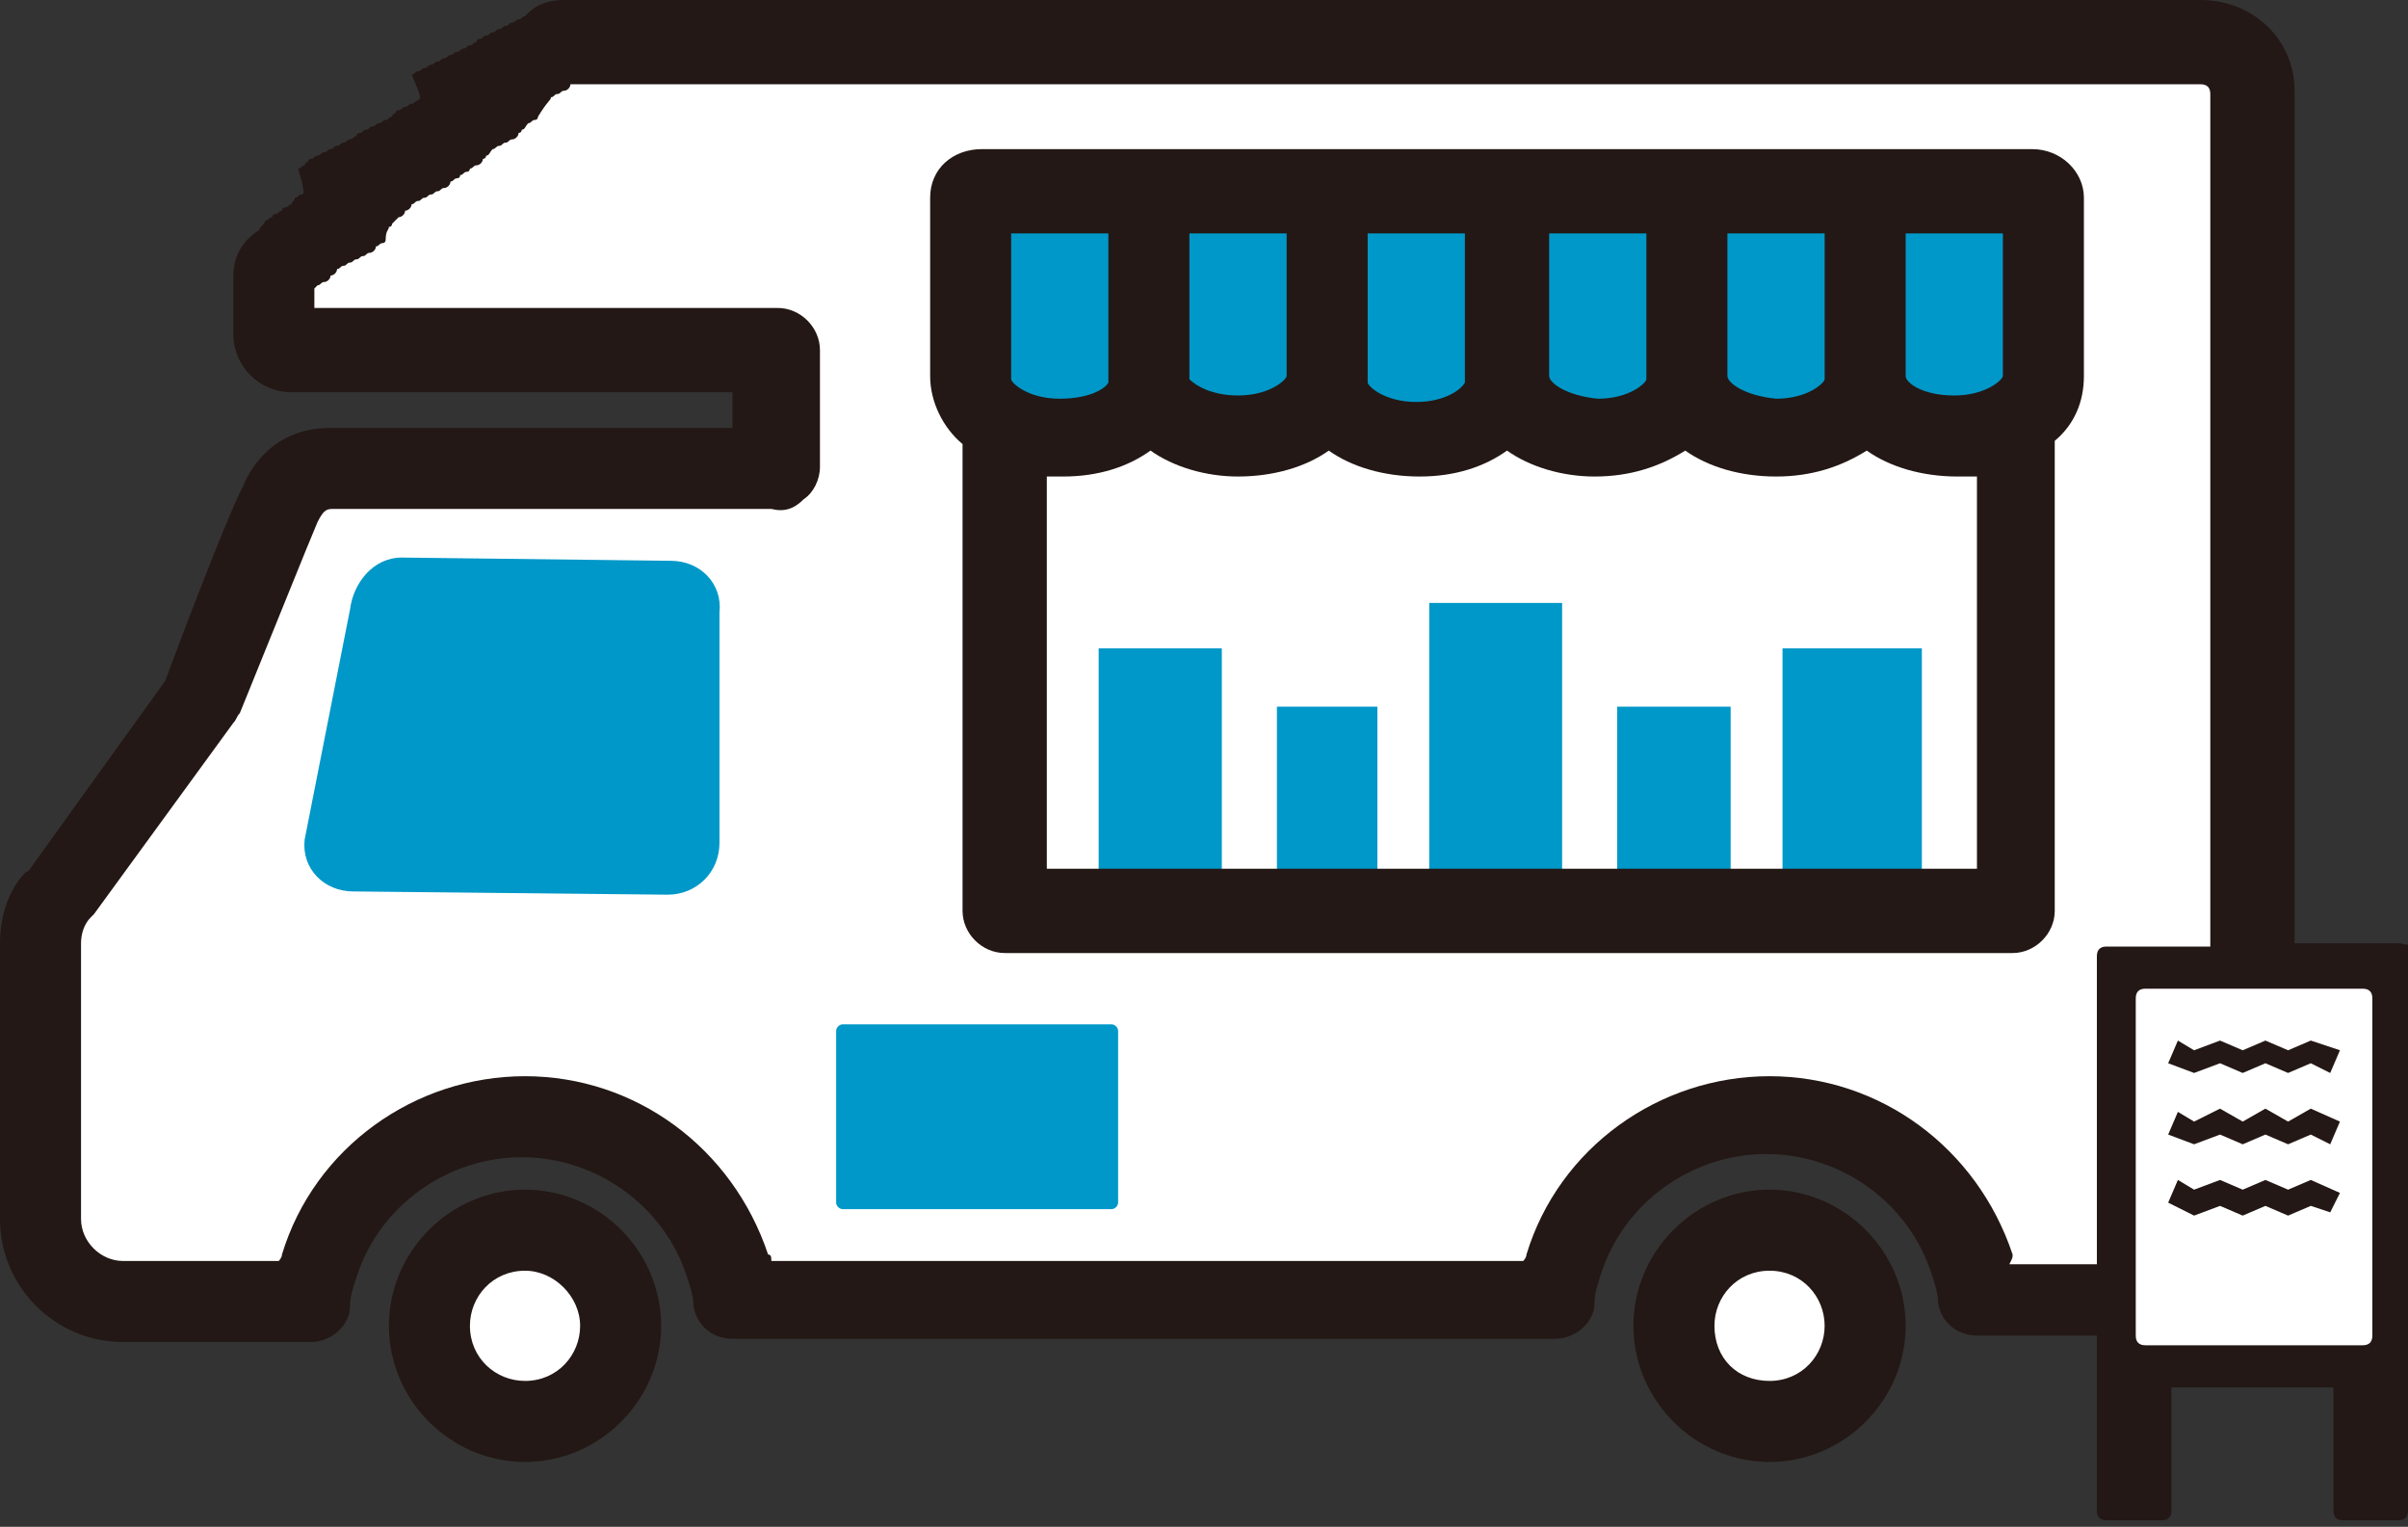 <?xml version="1.0" encoding="utf-8"?>
<!-- Generator: Adobe Illustrator 26.5.3, SVG Export Plug-In . SVG Version: 6.00 Build 0)  -->
<svg version="1.1" id="レイヤー_1" xmlns="http://www.w3.org/2000/svg" xmlns:xlink="http://www.w3.org/1999/xlink" x="0px"
	 y="0px" viewBox="0 0 74.3 47.1" style="enable-background:new 0 0 74.3 47.1;" xml:space="preserve">
<rect x="0" y="0" width="74.3" height="47.1" fill="#333333" stroke="none"/>
<style type="text/css">
	.st0{fill:#FFFFFF;}
	.st1{fill:#0098C8;}
	.st2{fill:#231815;}
</style>
<g>
	<path class="st0" d="M9.6,40.2L9.6,40.2c0.1-0.4,0.1-0.8,0.3-1.1c0.9-2.8,3.4-4.6,6.3-4.6c2.9,0,5.4,1.9,6.3,4.6
		c0.1,0.4,0.2,0.7,0.2,1.1l0,0H48l0,0c0.1-0.4,0.1-0.7,0.2-1.1c0.9-2.8,3.4-4.6,6.3-4.6c2.9,0,5.4,1.9,6.3,4.6
		c0.1,0.4,0.2,0.7,0.2,1.1l0,0h6.6c1,0,1.9-1,1.9-2.3v-1.6c0-0.8-0.4-1.5-0.9-1.9c0.5-0.3,0.9-0.8,0.9-1.4V2.8
		c0-0.9-0.7-1.6-1.6-1.6H47.5h-22h-8.1c-0.1,0-0.3,0.1-0.4,0.1c0,0-0.1,0-0.1,0.1c0,0-0.1,0-0.1,0.1c0,0-0.1,0-0.1,0.1
		c0,0-0.1,0-0.1,0.1c0,0-0.1,0-0.1,0.1c0,0-0.1,0-0.1,0.1c0,0-0.1,0-0.1,0.1c0,0-0.1,0-0.1,0.1c0,0-0.1,0-0.1,0.1c0,0-0.1,0-0.1,0.1
		c0,0-0.1,0-0.1,0.1c0,0-0.1,0-0.1,0.1c0,0-0.1,0-0.1,0.1c0,0-0.1,0-0.1,0.1c0,0-0.1,0-0.1,0.1c0,0-0.1,0-0.1,0.1c0,0-0.1,0-0.1,0.1
		c0,0-0.1,0-0.1,0.1c0,0-0.1,0-0.1,0.1c0,0-0.1,0-0.1,0.1c0,0-0.1,0-0.1,0.1c0,0-0.1,0-0.1,0.1c0,0-0.1,0-0.1,0.1C15.1,3,15,3,15,3
		c0,0-0.1,0-0.1,0.1c0,0-0.1,0-0.1,0.1c0,0-0.1,0-0.1,0.1c0,0-0.1,0-0.1,0.1c0,0-0.1,0-0.1,0.1c0,0-0.1,0-0.1,0.1c0,0-0.1,0-0.1,0.1
		c0,0-0.1,0-0.1,0.1c0,0-0.1,0-0.1,0.1c0,0-0.1,0-0.1,0.1c0,0-0.1,0-0.1,0.1c0,0-0.1,0-0.1,0.1c0,0-0.1,0-0.1,0.1c0,0-0.1,0-0.1,0.1
		c0,0-0.1,0-0.1,0.1c0,0-0.1,0-0.1,0.1c0,0-0.1,0-0.1,0.1c0,0-0.1,0-0.1,0.1c0,0-0.1,0-0.1,0.1c0,0-0.1,0-0.1,0.1c0,0-0.1,0-0.1,0.1
		c0,0-0.1,0-0.1,0.1c0,0-0.1,0-0.1,0.1c0,0-0.1,0-0.1,0.1c0,0-0.1,0-0.1,0.1c0,0-0.1,0-0.1,0.1c0,0-0.1,0-0.1,0.1c0,0-0.1,0-0.1,0.1
		c0,0-0.1,0-0.1,0.1c0,0-0.1,0-0.1,0.1c0,0-0.1,0-0.1,0.1c0,0-0.1,0-0.1,0.1c0,0-0.1,0-0.1,0.1c0,0-0.1,0-0.1,0.1c0,0-0.1,0-0.1,0.1
		c0,0-0.1,0-0.1,0.1c0,0-0.1,0-0.1,0.1c0,0-0.1,0-0.1,0.1c0,0-0.1,0-0.1,0.1c0,0-0.1,0-0.1,0.1c0,0-0.1,0-0.1,0.1c0,0-0.1,0-0.1,0.1
		c0,0-0.1,0-0.1,0.1c0,0-0.1,0-0.1,0.1c0,0-0.1,0-0.1,0.1c0,0-0.1,0-0.1,0.1c0,0-0.1,0-0.1,0.1c0,0-0.1,0-0.1,0.1c0,0-0.1,0-0.1,0.1
		c0,0-0.1,0-0.1,0.1c0,0-0.1,0-0.1,0.1c0,0-0.1,0-0.1,0.1c0,0-0.1,0-0.1,0.1c0,0-0.1,0-0.1,0.1c0,0-0.1,0-0.1,0.1c0,0-0.1,0-0.1,0.1
		c0,0-0.1,0-0.1,0.1c0,0-0.1,0-0.1,0.1c0,0-0.1,0-0.1,0.1c0,0-0.1,0-0.1,0.1c0,0-0.1,0-0.1,0.1c0,0-0.1,0-0.1,0.1c0,0-0.1,0-0.1,0.1
		c0,0-0.1,0-0.1,0.1c0,0-0.1,0-0.1,0.1c0,0-0.1,0-0.1,0.1c0,0-0.1,0-0.1,0.1c0,0-0.1,0-0.1,0.1c0,0-0.1,0-0.1,0.1c0,0-0.1,0-0.1,0.1
		c0,0-0.1,0-0.1,0.1c0,0-0.1,0-0.1,0.1c0,0-0.1,0-0.1,0.1c0,0-0.1,0-0.1,0.1c0,0-0.1,0-0.1,0.1c0,0-0.1,0-0.1,0.1
		C8.6,8.2,8.5,8.3,8.5,8.5v1.8c0,0.3,0.2,0.5,0.5,0.5h14.9v3.6c-0.1,0-0.3,0-0.4,0H10.2c-0.9,0-1.3,0.5-1.6,1.1
		c-0.1,0.2-1.3,3-2.4,6l-4.3,5.9c0,0-0.1,0.1-0.1,0.1c-0.3,0.4-0.5,1-0.5,1.6v8.5c0,1.4,1.1,2.6,2.6,2.6h1.6h2.1H9.6z"/>
	<path class="st1" d="M22.2,26c0,0.9-0.7,1.6-1.6,1.6l-9.7-0.1c-0.9,0-1.6-0.7-1.5-1.6l1.4-7.1c0.1-0.8,0.7-1.6,1.6-1.6l8.3,0.1
		c0.9,0,1.6,0.7,1.5,1.6L22.2,26z"/>
	<g>
		<path class="st2" d="M20.4,40.9c0,2.3-1.9,4.2-4.2,4.2c-2.3,0-4.2-1.9-4.2-4.2c0-2.3,1.9-4.2,4.2-4.2
			C18.5,36.7,20.4,38.6,20.4,40.9z"/>
		<path class="st0" d="M17.9,40.9c0,0.9-0.7,1.7-1.7,1.7c-0.9,0-1.7-0.7-1.7-1.7c0-0.9,0.7-1.7,1.7-1.7C17.1,39.2,17.9,40,17.9,40.9
			z"/>
	</g>
	<g>
		<path class="st2" d="M58.8,40.9c0,2.3-1.9,4.2-4.2,4.2s-4.2-1.9-4.2-4.2c0-2.3,1.9-4.2,4.2-4.2S58.8,38.6,58.8,40.9z"/>
		<path class="st0" d="M56.3,40.9c0,0.9-0.7,1.7-1.7,1.7s-1.7-0.7-1.7-1.7c0-0.9,0.7-1.7,1.7-1.7S56.3,40,56.3,40.9z"/>
	</g>
	<path class="st0" d="M63.1,29c0,0.3-0.2,0.5-0.4,0.5H30.4c-0.2,0-0.4-0.2-0.4-0.5V8.8c0-0.3,0.2-0.5,0.4-0.5h32.2
		c0.2,0,0.4,0.2,0.4,0.5V29z"/>
	<path class="st1" d="M35.5,6.1c0-0.1-0.2-0.2-0.3-0.2h-4.9C30.1,5.9,30,6,30,6.1V11c0,0.1,0,0.4,0,0.6c0,1,1.2,1.9,2.8,1.9
		c1.5,0,2.8-0.8,2.8-1.9c0-0.2,0-0.5,0-0.6V6.1z"/>
	<path class="st1" d="M41,6.1c0-0.1-0.2-0.2-0.3-0.2h-4.9c-0.2,0-0.3,0.1-0.3,0.2V11c0,0.1,0,0.4,0,0.6c0,1,1.2,1.9,2.8,1.9
		c1.5,0,2.8-0.8,2.8-1.9c0-0.2,0-0.5,0-0.6V6.1z"/>
	<path class="st1" d="M46.5,6.1c0-0.1-0.2-0.2-0.3-0.2h-4.9C41.1,5.9,41,6,41,6.1V11c0,0.1,0,0.4,0,0.6c0,1,1.2,1.9,2.8,1.9
		c1.5,0,2.8-0.8,2.8-1.9c0-0.2,0-0.5,0-0.6V6.1z"/>
	<path class="st1" d="M52,6.1c0-0.1-0.2-0.2-0.3-0.2h-4.9c-0.2,0-0.3,0.1-0.3,0.2V11c0,0.1,0,0.4,0,0.6c0,1,1.2,1.9,2.8,1.9
		c1.5,0,2.8-0.8,2.8-1.9c0-0.2,0-0.5,0-0.6V6.1z"/>
	<path class="st1" d="M57.5,6.1c0-0.1-0.2-0.2-0.3-0.2h-4.9C52.1,5.9,52,6,52,6.1V11c0,0.1,0,0.4,0,0.6c0,1,1.2,1.9,2.8,1.9
		c1.5,0,2.8-0.8,2.8-1.9c0-0.2,0-0.5,0-0.6V6.1z"/>
	<path class="st1" d="M63.1,6.1c0-0.1-0.2-0.2-0.3-0.2h-4.9c-0.2,0-0.3,0.1-0.3,0.2V11c0,0.1,0,0.4,0,0.6c0,1,1.2,1.9,2.8,1.9
		c1.5,0,2.8-0.8,2.8-1.9c0-0.2,0-0.5,0-0.6V6.1z"/>
	<g>
		<path class="st1" d="M26,37.3c-0.1,0-0.2-0.1-0.2-0.2v-5.3c0-0.1,0.1-0.2,0.2-0.2h8.3c0.1,0,0.2,0.1,0.2,0.2l0,5.3
			c0,0.1-0.1,0.2-0.2,0.2H26z"/>
	</g>
	<rect x="33.9" y="20" class="st1" width="3.8" height="8.1"/>
	<rect x="39.4" y="21.8" class="st1" width="3.1" height="6.3"/>
	<rect x="44.1" y="18.6" class="st1" width="4.1" height="9.5"/>
	<rect x="49.9" y="21.8" class="st1" width="3.5" height="6.3"/>
	<rect x="55" y="20" class="st1" width="4.3" height="8.1"/>
	<g>
		<g>
			<g>
				<path class="st2" d="M12.1,7C12.1,7,12,7,12.1,7C12,7,12,7,12.1,7C12,7,12,7,12.1,7z"/>
				<path class="st2" d="M14.2,5.3C14.2,5.3,14.2,5.3,14.2,5.3C14.2,5.3,14.2,5.3,14.2,5.3C14.2,5.3,14.2,5.3,14.2,5.3z"/>
				<path class="st2" d="M11.7,7.3C11.7,7.3,11.7,7.3,11.7,7.3C11.7,7.3,11.7,7.3,11.7,7.3C11.7,7.3,11.7,7.3,11.7,7.3z"/>
				<path class="st2" d="M16.7,3.2C16.7,3.3,16.7,3.3,16.7,3.2C16.7,3.3,16.7,3.3,16.7,3.2C16.7,3.3,16.7,3.3,16.7,3.2z"/>
				<path class="st2" d="M14.5,5C14.5,5,14.5,5,14.5,5C14.5,5,14.5,5,14.5,5C14.5,5,14.5,5,14.5,5z"/>
				<path class="st2" d="M74,29.1h-3.2V2.8c0-1.6-1.3-2.8-2.9-2.8H17.4c-0.4,0-0.8,0.1-1.1,0.4c0,0-0.1,0.1-0.1,0.1c0,0,0,0,0,0
					c-0.1,0-0.1,0.1-0.2,0.1c0,0,0,0,0,0c-0.1,0-0.1,0.1-0.2,0.1c0,0,0,0,0,0c-0.1,0-0.1,0.1-0.2,0.1c0,0,0,0,0,0
					c-0.1,0-0.1,0.1-0.2,0.1c0,0,0,0,0,0c-0.1,0-0.1,0.1-0.2,0.1c0,0,0,0,0,0c-0.1,0-0.1,0.1-0.2,0.1c0,0,0,0,0,0
					c-0.1,0-0.1,0.1-0.2,0.1c0,0,0,0,0,0c-0.1,0-0.1,0.1-0.1,0.1c0,0,0,0,0,0c-0.1,0-0.1,0.1-0.2,0.1c0,0,0,0,0,0
					c-0.1,0-0.1,0.1-0.2,0.1c0,0,0,0,0,0c-0.1,0-0.1,0.1-0.2,0.1c0,0,0,0,0,0c-0.1,0-0.1,0.1-0.2,0.1c0,0,0,0,0,0
					c-0.1,0-0.1,0.1-0.2,0.1c0,0,0,0,0,0c-0.1,0-0.1,0.1-0.2,0.1c0,0,0,0,0,0c-0.1,0-0.1,0.1-0.2,0.1c0,0,0,0,0,0
					c-0.1,0-0.1,0.1-0.2,0.1c0,0,0,0,0,0c-0.1,0-0.1,0.1-0.2,0.1c0,0,0,0,0,0c-0.1,0-0.1,0.1-0.2,0.1c0,0,0,0,0,0
					C13,3,13,3,12.9,3.1c0,0,0,0,0,0c-0.1,0-0.1,0.1-0.2,0.1c0,0,0,0,0,0c-0.1,0-0.1,0.1-0.2,0.1c0,0,0,0,0,0
					c-0.1,0-0.1,0.1-0.2,0.1c0,0,0,0,0,0c-0.1,0-0.1,0.1-0.1,0.1c0,0,0,0,0,0c-0.1,0-0.1,0.1-0.1,0.1c0,0,0,0,0,0
					c-0.1,0-0.1,0.1-0.2,0.1c0,0,0,0,0,0c-0.1,0-0.1,0.1-0.2,0.1c0,0,0,0,0,0c-0.1,0-0.1,0.1-0.2,0.1c0,0,0,0,0,0
					c-0.1,0-0.1,0.1-0.2,0.1c0,0,0,0,0,0c-0.1,0-0.1,0.1-0.2,0.1c0,0,0,0,0,0c-0.1,0-0.1,0.1-0.1,0.1c0,0,0,0,0,0
					c-0.1,0-0.1,0.1-0.2,0.1c0,0,0,0,0,0c-0.1,0-0.1,0.1-0.2,0.1c0,0,0,0,0,0c-0.1,0-0.1,0.1-0.2,0.1c0,0,0,0,0,0
					c-0.1,0-0.1,0.1-0.2,0.1c0,0,0,0,0,0c-0.1,0-0.1,0.1-0.2,0.1c0,0,0,0,0,0c-0.1,0-0.1,0.1-0.2,0.1c0,0,0,0,0,0
					c-0.1,0-0.1,0.1-0.2,0.1c0,0,0,0,0,0c-0.1,0-0.1,0.1-0.1,0.1c0,0,0,0,0,0c-0.1,0-0.1,0.1-0.1,0.1c0,0,0,0,0,0
					c-0.1,0-0.1,0.1-0.2,0.1c0,0,0,0,0,0C9.4,5.9,9.4,6,9.3,6c0,0,0,0,0,0C9.2,6,9.2,6.1,9.1,6.1c0,0,0,0,0,0C9.1,6.2,9,6.2,9,6.3
					c0,0,0,0,0,0c-0.1,0-0.1,0.1-0.2,0.1c0,0,0,0,0,0c-0.1,0-0.1,0.1-0.1,0.1c0,0,0,0,0,0c-0.1,0-0.1,0.1-0.2,0.1c0,0,0,0,0,0
					c-0.1,0-0.1,0.1-0.1,0.1c0,0,0,0,0,0c-0.1,0-0.1,0.1-0.2,0.1c0,0,0,0,0,0C8.1,7,8,7,8,7.1c0,0,0,0,0,0C7.5,7.4,7.2,7.9,7.2,8.5
					v1.8c0,1,0.8,1.8,1.8,1.8h13.6v1.1H10.2c-1.8,0-2.5,1.3-2.7,1.8c0,0-0.1,0.2-0.1,0.2c-0.3,0.6-1.3,3.1-2.3,5.8l-4.1,5.7
					c0,0-0.1,0.2-0.2,0.2C0.3,27.4,0,28.2,0,29.1v8.5c0,2.1,1.7,3.8,3.8,3.8h5.8c0.6,0,1.2-0.5,1.2-1.1c0-0.3,0.1-0.6,0.2-0.9
					c0.7-2.2,2.8-3.7,5.1-3.7s4.4,1.5,5.1,3.7c0.1,0.3,0.2,0.6,0.2,0.9c0.1,0.6,0.6,1,1.2,1H48c0.6,0,1.2-0.5,1.2-1.1
					c0-0.3,0.1-0.6,0.2-0.9c0.7-2.2,2.8-3.7,5.1-3.7s4.4,1.5,5.1,3.7c0.1,0.3,0.2,0.6,0.2,0.9c0.1,0.6,0.6,1,1.2,1h3.7v1.3v4.1
					c0,0.2,0.1,0.3,0.3,0.3h1.7c0.2,0,0.3-0.1,0.3-0.3v-3.8h5v3.8c0,0.2,0.1,0.3,0.3,0.3H74c0.2,0,0.3-0.1,0.3-0.3v-4.1v-3.5v-9.9
					C74.3,29.2,74.2,29.1,74,29.1z M62.1,38.7c-1.1-3.3-4.1-5.5-7.5-5.5s-6.5,2.2-7.5,5.5c0,0.1-0.1,0.2-0.1,0.2H23.8
					c0-0.1,0-0.2-0.1-0.2c-1.1-3.3-4.1-5.5-7.5-5.5c-3.4,0-6.5,2.2-7.5,5.5c0,0.1-0.1,0.2-0.1,0.2H3.8c-0.7,0-1.3-0.6-1.3-1.3v-8.5
					c0-0.3,0.1-0.6,0.3-0.8c0,0,0.1-0.1,0.1-0.1l4.3-5.9c0.1-0.1,0.1-0.2,0.2-0.3c1.1-2.7,2.1-5.2,2.4-5.9c0.2-0.4,0.3-0.4,0.5-0.4
					h13.3c0.1,0,0.1,0,0.2,0c0.4,0.1,0.7,0,1-0.3c0.3-0.2,0.5-0.6,0.5-1v-3.6c0-0.7-0.6-1.3-1.3-1.3H9.7V8.9c0,0,0,0,0.1-0.1
					C9.9,8.8,9.9,8.7,10,8.7c0.1,0,0.2-0.1,0.2-0.2c0.1,0,0.2-0.1,0.2-0.2c0.1,0,0.1-0.1,0.2-0.1c0.1,0,0.1-0.1,0.2-0.1
					c0.1,0,0.1-0.1,0.2-0.1c0.1,0,0.1-0.1,0.2-0.1c0.1,0,0.1-0.1,0.2-0.1c0.1,0,0.2-0.1,0.2-0.2c0.1,0,0.1-0.1,0.2-0.1c0,0,0,0,0,0
					c0,0,0,0,0,0c0,0,0,0,0,0c0,0,0,0,0,0c0.1,0,0.1-0.1,0.1-0.1C11.9,7.1,12,7.1,12,7c0,0,0,0,0,0c0,0,0,0,0,0c0,0,0,0,0,0
					c0,0,0,0,0,0c0.1,0,0.1-0.1,0.1-0.1c0,0,0.1-0.1,0.1-0.1c0,0,0.1-0.1,0.1-0.1c0.1,0,0.2-0.1,0.2-0.2c0.1,0,0.2-0.1,0.2-0.2
					c0.1,0,0.1-0.1,0.2-0.1c0.1,0,0.1-0.1,0.2-0.1c0.1,0,0.1-0.1,0.2-0.1c0.1,0,0.1-0.1,0.2-0.1c0.1,0,0.1-0.1,0.2-0.1
					c0.1,0,0.2-0.1,0.2-0.2c0.1,0,0.1-0.1,0.2-0.1c0,0,0,0,0,0c0,0,0,0,0,0c0,0,0,0,0,0c0,0,0,0,0,0c0.1,0,0.1-0.1,0.1-0.1
					c0.1,0,0.1-0.1,0.2-0.1c0,0,0,0,0,0c0,0,0,0,0,0c0,0,0,0,0,0c0,0,0,0,0,0c0.1,0,0.1-0.1,0.1-0.1c0.1,0,0.1-0.1,0.2-0.1
					c0.1,0,0.2-0.1,0.2-0.2c0.1,0,0.1-0.1,0.1-0.1c0.1,0,0.1-0.1,0.2-0.2c0.1,0,0.1-0.1,0.2-0.1c0.1,0,0.1-0.1,0.2-0.1
					c0.1,0,0.1-0.1,0.2-0.1c0.1,0,0.2-0.1,0.2-0.2c0.1,0,0.1-0.1,0.1-0.1c0.1,0,0.1-0.1,0.2-0.2c0.1,0,0.1-0.1,0.2-0.1c0,0,0,0,0,0
					c0,0,0,0,0,0c0,0,0,0,0,0c0,0,0,0,0,0c0.1,0,0.1-0.1,0.1-0.1C16.9,3.1,17,3.1,17,3c0.1,0,0.1-0.1,0.2-0.1c0.1,0,0.1-0.1,0.2-0.1
					c0.1,0,0.2-0.1,0.2-0.2c0,0,0,0,0,0h50.3c0.2,0,0.3,0.1,0.3,0.3v26.3h-3.2c-0.2,0-0.3,0.1-0.3,0.3v9.5h-2.7
					C62.1,38.8,62.1,38.8,62.1,38.7z"/>
			</g>
			<path class="st0" d="M73.2,41.2c0,0.2-0.1,0.3-0.3,0.3h-6.7c-0.2,0-0.3-0.1-0.3-0.3V30.8c0-0.2,0.1-0.3,0.3-0.3h6.7
				c0.2,0,0.3,0.1,0.3,0.3V41.2z"/>
		</g>
		<g>
			<polygon class="st2" points="69.2,33.1 68.5,32.8 67.7,33.1 66.9,32.8 67.2,32.1 67.7,32.4 68.5,32.1 69.2,32.4 69.9,32.1 
				70.6,32.4 71.3,32.1 72.2,32.4 71.9,33.1 71.3,32.8 70.6,33.1 69.9,32.8 			"/>
		</g>
		<g>
			<polygon class="st2" points="69.2,35.3 68.5,35 67.7,35.3 66.9,35 67.2,34.3 67.7,34.6 68.5,34.2 69.2,34.6 69.9,34.2 70.6,34.6 
				71.3,34.2 72.2,34.6 71.9,35.3 71.3,35 70.6,35.3 69.9,35 			"/>
		</g>
		<g>
			<polygon class="st2" points="69.2,37.5 68.5,37.2 67.7,37.5 66.9,37.1 67.2,36.4 67.7,36.7 68.5,36.4 69.2,36.7 69.9,36.4 
				70.6,36.7 71.3,36.4 72.2,36.8 71.9,37.4 71.3,37.2 70.6,37.5 69.9,37.2 			"/>
		</g>
	</g>
	<path class="st2" d="M62.7,4.6H30.3c-0.9,0-1.6,0.6-1.6,1.5v5.5c0,0.8,0.4,1.6,1,2.1v14.4c0,0.7,0.6,1.3,1.3,1.3h31.1
		c0.7,0,1.3-0.6,1.3-1.3V13.6c0.6-0.5,0.9-1.2,0.9-2V6.1C64.3,5.3,63.6,4.6,62.7,4.6z M61.8,11.6c0,0.1-0.5,0.6-1.5,0.6
		c-1,0-1.5-0.4-1.5-0.6c0,0,0,0,0,0V7.2h3V11.6z M53.3,11.6V7.2h3v4.5c0,0,0,0,0,0c0,0.1-0.5,0.6-1.5,0.6
		C53.8,12.2,53.3,11.8,53.3,11.6C53.3,11.6,53.3,11.6,53.3,11.6z M47.8,11.6V7.2h3v4.5c0,0,0,0,0,0c0,0.1-0.5,0.6-1.5,0.6
		C48.3,12.2,47.8,11.8,47.8,11.6C47.8,11.6,47.8,11.6,47.8,11.6z M42.2,7.2h3v4.5c0,0,0,0,0,0.1c-0.1,0.2-0.6,0.6-1.5,0.6
		c-1,0-1.5-0.5-1.5-0.6V7.2z M39.7,11.6c0,0.1-0.5,0.6-1.5,0.6c-0.8,0-1.3-0.3-1.5-0.5c0,0,0-0.1,0-0.1V7.2h3V11.6z M31.2,7.2h3v4.5
		c0,0,0,0.1,0,0.1c-0.1,0.2-0.6,0.5-1.5,0.5c-1,0-1.5-0.5-1.5-0.6V7.2z M60.9,26.8H32.3V14.7c0.2,0,0.3,0,0.5,0c1.1,0,2-0.3,2.7-0.8
		c0.7,0.5,1.7,0.8,2.7,0.8c1.1,0,2.1-0.3,2.8-0.8c0.7,0.5,1.7,0.8,2.8,0.8c1.1,0,2-0.3,2.7-0.8c0.7,0.5,1.7,0.8,2.7,0.8
		c1.1,0,2-0.3,2.8-0.8c0.7,0.5,1.7,0.8,2.8,0.8c1.1,0,2-0.3,2.8-0.8c0.7,0.5,1.7,0.8,2.8,0.8c0.2,0,0.4,0,0.6,0V26.8z"/>
</g>
</svg>
